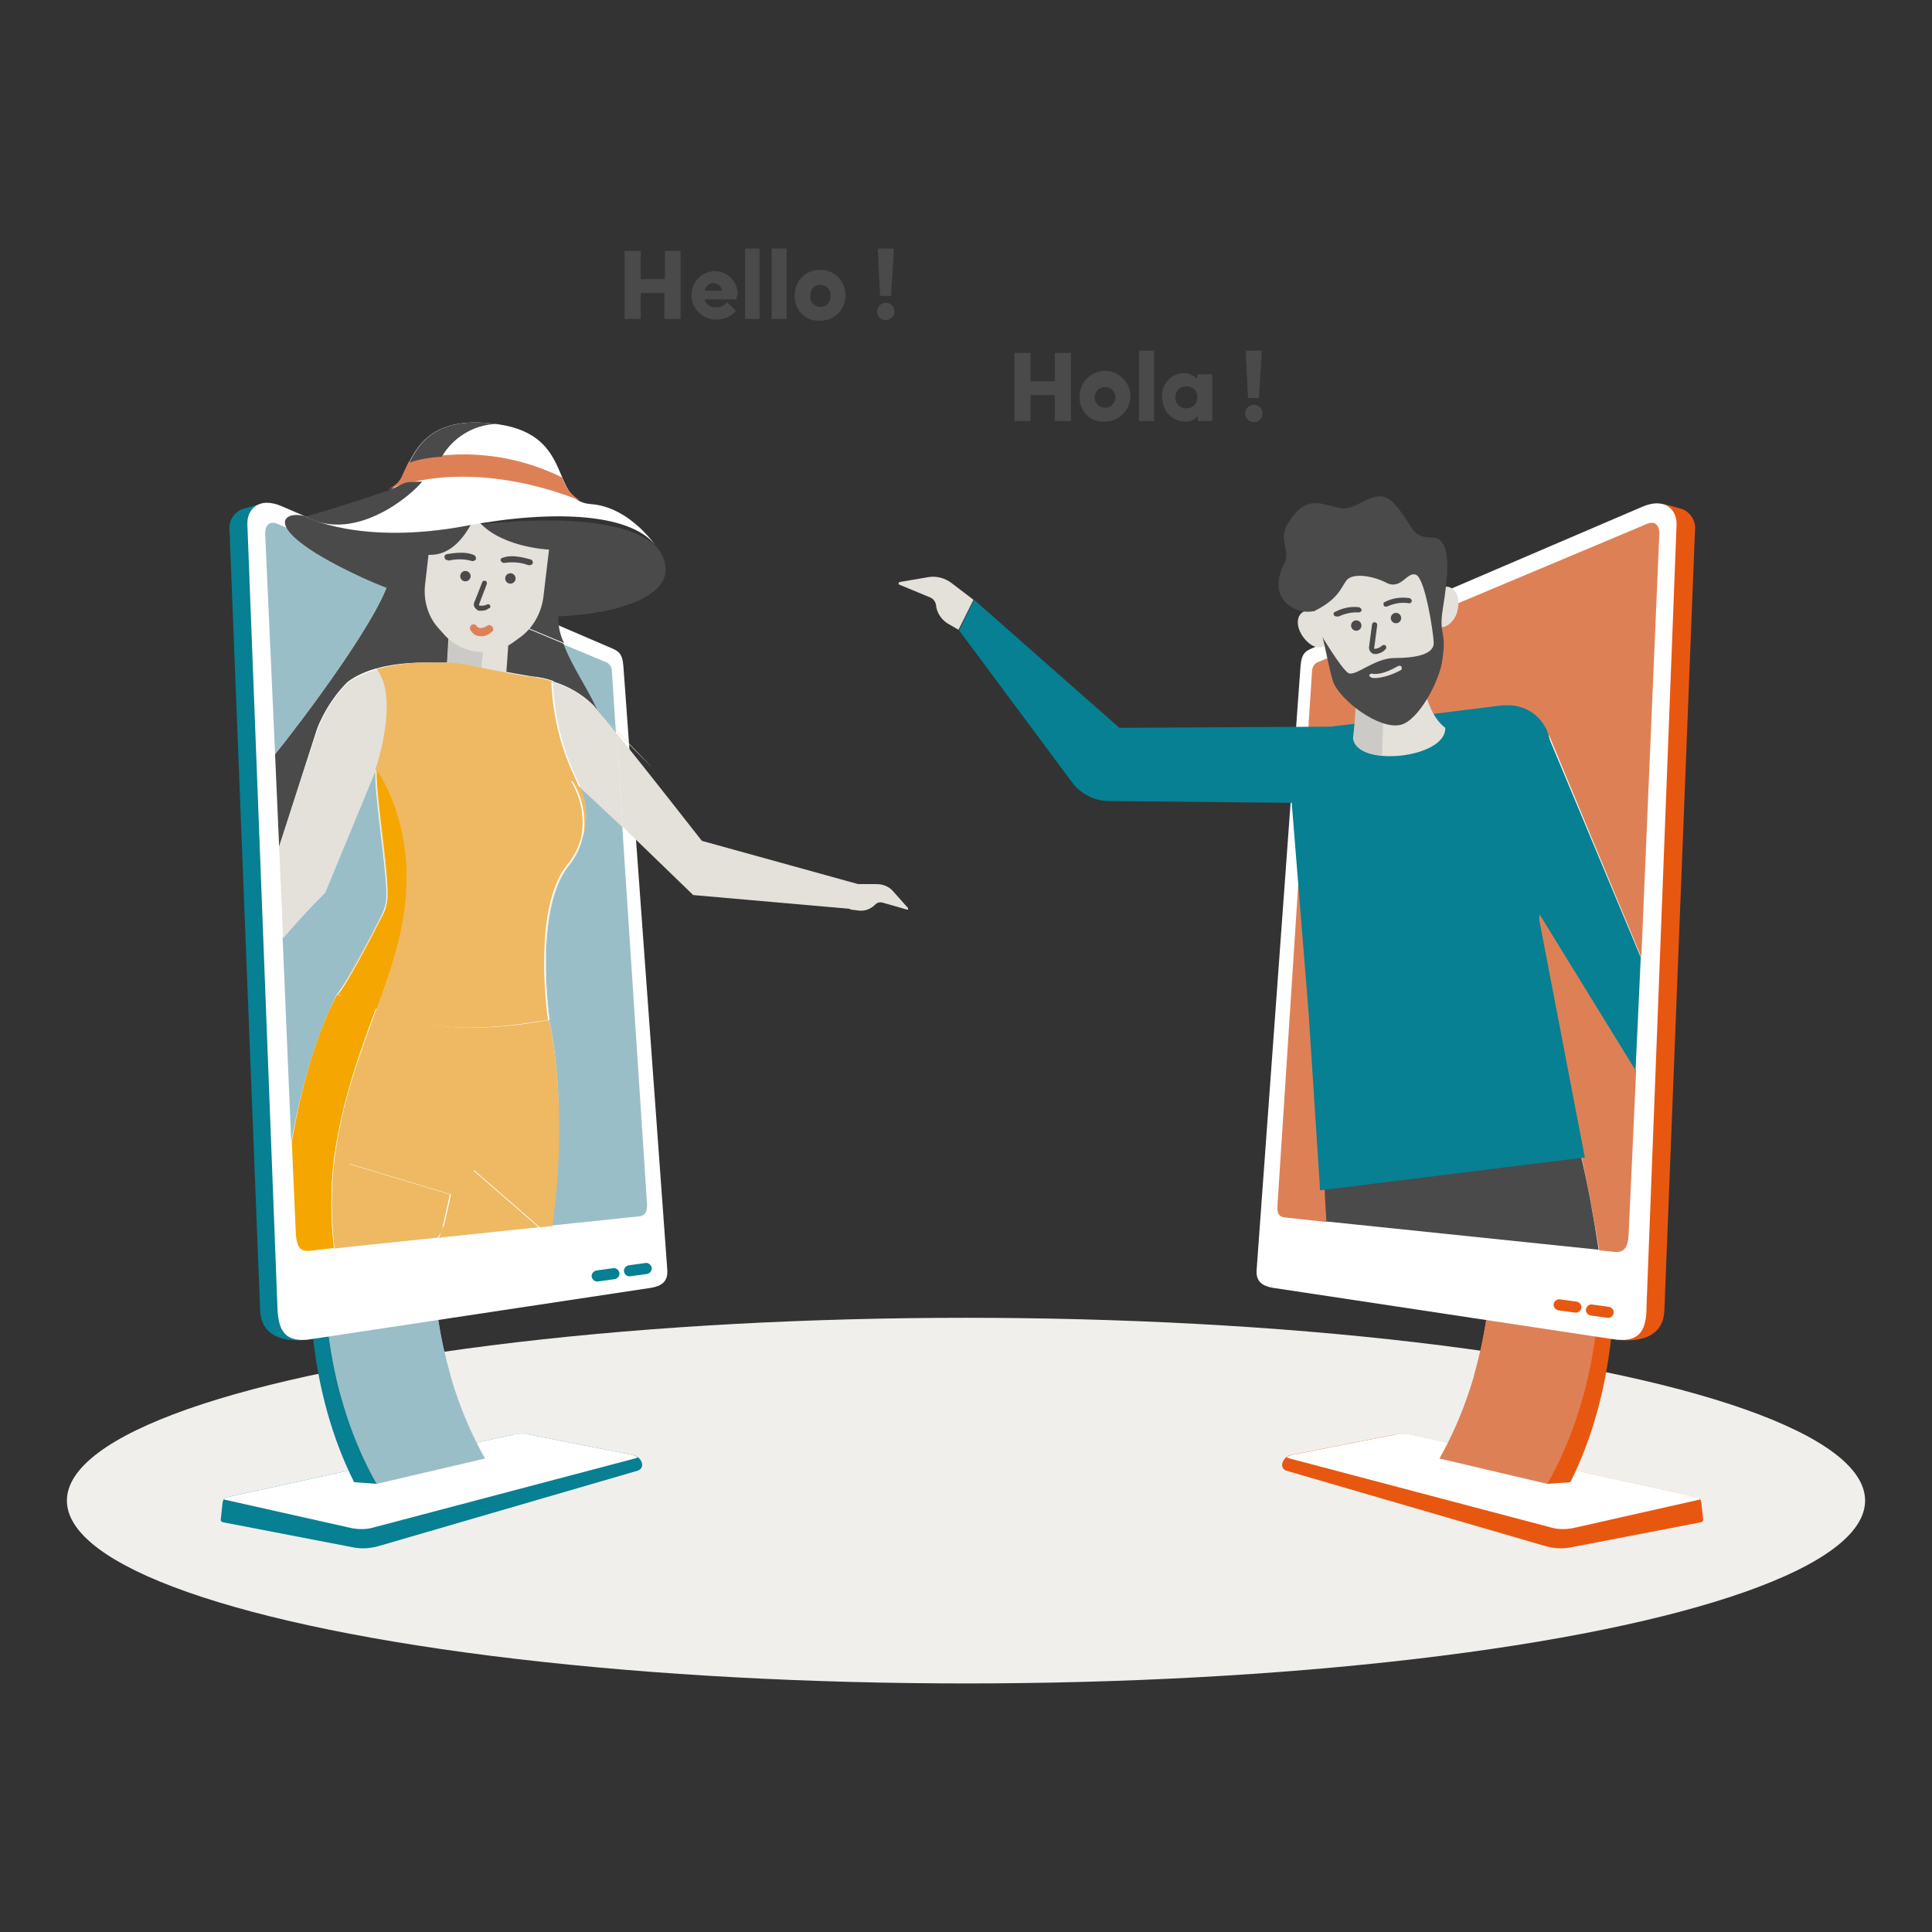 <?xml version="1.0" encoding="utf-8"?>
<!-- Generator: Adobe Illustrator 24.0.3, SVG Export Plug-In . SVG Version: 6.00 Build 0)  -->
<svg version="1.1" id="Capa_1" xmlns="http://www.w3.org/2000/svg" xmlns:xlink="http://www.w3.org/1999/xlink" x="0px" y="0px"
	 viewBox="0 0 335 335" style="enable-background:new 0 0 335 335;" xml:space="preserve">
<rect x="0" y="0" width="335" height="335" fill="#333333" stroke="none"/>
<style type="text/css">
	.st0{fill:#F1EFEC;}
	.st1{fill:#068092;}
	.st2{fill:#FFFFFF;}
	.st3{fill:#9ABEC7;}
	.st4{fill:#E85710;}
	.st5{fill:#DE8056;}
	.st6{fill:#E4E0DA;}
	.st7{fill:#4A4A4A;}
	.st8{fill:#CCCAC6;}
	.st9{fill:#FCCB9F;}
	.st10{fill-rule:evenodd;clip-rule:evenodd;fill:#E4E0DA;}
	.st11{fill-rule:evenodd;clip-rule:evenodd;fill:#CCCAC6;}
	.st12{fill:#EEB962;}
	.st13{fill:#F5A600;}
</style>
<title>email</title>
<g>
	<ellipse class="st0" cx="167.5" cy="260.2" rx="155.9" ry="31.7"/>
	<path class="st1" d="M109.8,252.3l-18.3-3.6c-0.9-0.1-1.8-0.1-2.7,0.1l-49.4,10.8c-0.5,0.1-0.7,0.4-0.8,0.9l-0.3,2.8
		c-0.1,0.5,0.1,0.6,0.6,0.7l22.3,4.3c1.5,0.3,2.9,0.2,4.4-0.2l45-13.1C112.1,254.4,111.1,252.5,109.8,252.3z"/>
	<path class="st2" d="M39.4,259.6l49.4-10.8c0.9-0.2,1.8-0.3,2.7-0.1l18.3,3.6c0.3,0.1,0.6,0.2,0.8,0.4c-0.4,0.2-0.9,0.3-1.3,0.4
		l-44.7,11.8c-1.1,0.3-2.3,0.3-3.5,0.1l-22.3-5C39,259.7,39.2,259.6,39.4,259.6z"/>
	<path class="st1" d="M70.6,168.6C56.1,182.4,46,226.3,61.4,257l4,0.3l1.1-4.1c-7.4-17.1-15.9-55.8,5.9-83.7L70.6,168.6z"/>
	<path class="st3" d="M72.3,169.3c-14.4,13.7-24.1,57.9-7,88l18.8-4.4c-17-30.1-7.4-71,7.1-84.7L72.3,169.3z"/>
	<path class="st3" d="M75.1,219.1c0.2,6.5,1.2,13.1,3,19.4L59,241.7c-1.8-6.9-2.7-14-2.8-21.2L75.1,219.1z"/>
	<path class="st1" d="M52,232.4c-4.3,0.1-6.8-1.6-6.9-5.3L39.8,92c-0.2-1.5,0.6-2.9,1.9-3.6c0.4-0.2,3.4-1,3.7-1l0.1,1.3
		c-1,0.1-1.4,1.3-1.3,3.3l6.6,136.2c0.1,1,0.8,1.9,1.8,2.2C53.4,231.3,53.4,232.4,52,232.4z"/>
	<path class="st2" d="M48.1,226.5L42.9,91.1c-0.2-2.7,1.9-5.1,6-3.3l56.7,24.4c1.7,0.7,2.3,1,2.5,3.4l7.6,104.5
		c0.2,2.2-1.1,2.9-2.8,3.2l-59.6,9C49.1,232.7,48.2,230.3,48.1,226.5z"/>
	<path class="st4" d="M223.8,252.3l18.3-3.6c0.9-0.1,1.8-0.1,2.7,0.1l49.4,10.8c0.5,0.1,0.7,0.4,0.8,0.9l0.3,2.8
		c0.1,0.5-0.1,0.6-0.6,0.7l-22.3,4.3c-1.5,0.3-3,0.2-4.4-0.2l-45-13.1C221.6,254.4,222.6,252.5,223.8,252.3z"/>
	<path class="st2" d="M294.3,259.6l-49.4-10.8c-0.9-0.2-1.8-0.3-2.7-0.1l-18.3,3.6c-0.3,0.1-0.6,0.2-0.8,0.4
		c0.4,0.2,0.9,0.3,1.3,0.4l44.7,11.8c1.1,0.3,2.3,0.3,3.5,0.1l22.2-5C294.7,259.8,294.5,259.6,294.3,259.6z"/>
	<path class="st4" d="M263.1,168.6c14.4,13.8,24.5,57.8,9.2,88.4l-4,0.3l-1.1-4.1c7.4-17.1,15.9-55.8-5.9-83.7L263.1,168.6z"/>
	<path class="st5" d="M261.3,169.3c14.4,13.7,24.1,57.9,7,88l-18.7-4.4c17-30.1,7.4-71-7.1-84.7L261.3,169.3z"/>
	<path class="st5" d="M258.6,219.1c-0.2,6.5-1.2,13-3,19.4l19,3.3c1.8-6.9,2.8-14,2.8-21.2L258.6,219.1z"/>
	<path class="st4" d="M281.7,232.4c4.3,0.1,6.8-1.6,6.9-5.3L293.9,92c0.2-1.5-0.6-2.9-1.9-3.6c-0.4-0.2-3.4-1-3.7-1l-0.1,1.3
		c1,0.1,1.4,1.3,1.4,3.3L282.9,228c-0.1,1-0.8,1.9-1.8,2.2C280.2,231.3,280.2,232.4,281.7,232.4z"/>
	<path class="st2" d="M285.5,226.5l5.2-135.3c0.2-2.7-1.9-5.1-6-3.3L228,112.2c-1.7,0.7-2.3,1-2.5,3.4l-7.6,104.5
		c-0.2,2.2,1.1,2.9,2.8,3.2l59.6,9C284.6,232.7,285.5,230.3,285.5,226.5z"/>
	<path class="st4" d="M278.7,228.5c0.5,0.1,1-0.3,1.1-0.8c0.1-0.5-0.3-1-0.8-1.1l-2.9-0.4c-0.5-0.1-1,0.3-1.1,0.8
		c-0.1,0.5,0.3,1,0.8,1.1L278.7,228.5z"/>
	<path class="st4" d="M273.1,227.6c0.5,0.1,1-0.3,1.1-0.8c0.1-0.5-0.3-1-0.8-1.1l-2.9-0.4c-0.5-0.1-1,0.3-1.1,0.8
		c-0.1,0.5,0.3,1,0.8,1.1L273.1,227.6z"/>
	<path class="st1" d="M103.7,222.2c-0.5,0.1-1-0.3-1.1-0.8c-0.1-0.5,0.3-1,0.8-1.1l0,0l2.9-0.4c0.5-0.1,1,0.3,1.1,0.8
		c0.1,0.5-0.3,1-0.8,1.1c0,0,0,0,0,0L103.7,222.2z"/>
	<path class="st1" d="M109.3,221.3c-0.5,0.1-1-0.3-1.1-0.8c-0.1-0.5,0.3-1,0.8-1.1l2.9-0.4c0.5-0.1,1,0.3,1.1,0.8c0,0,0,0,0,0
		c0.1,0.5-0.3,1-0.8,1.1L109.3,221.3z"/>
	<path class="st6" d="M168.8,104l-3.8-2.9c-1.2-0.9-2.7-1.3-4.2-1l-4.7,0.8c-0.2,0-0.3,0.2-0.3,0.3c0,0.1,0.1,0.2,0.2,0.2l5.3,2.2
		c0.5,0.2,0.9,0.7,1,1.3l0,0c0.1,1.3,0.9,2.5,2,3.2l1.9,1.1L168.8,104z"/>
	<path class="st5" d="M282.4,214l1.3-28.4l-28.3-46l0.1-10.2l13.1-1.9l16,38.5l3.1-73c0.2-2-0.8-2.9-2.5-2l-56.4,23.7
		c-0.8,0.2-1.3,0.9-1.3,1.7l-6,92.7c-0.1,1.3,0.3,1.9,1.3,2l7.3,0.8c-0.1-2-0.2-4-0.3-5.9l44.4-5.6c1.1,5,2.1,10.5,3.1,16.4l2.9,0.3
		C281.7,217.1,282.3,216.2,282.4,214z"/>
	<polygon class="st1" points="255.4,129.4 255.3,139.6 283.6,185.6 284.5,166 268.4,127.5 	"/>
	<path class="st7" d="M229.7,205.9c0,1.9,0.2,3.9,0.3,5.9l47.2,4.9c-0.9-5.9-1.9-11.4-3.1-16.4L229.7,205.9z"/>
	<path class="st1" d="M228.9,206.4l45.9-5.7l-7.9-41.2l1.9-29.4c0.3-4.1-2.8-7.6-6.9-7.8c-0.5,0-0.9,0-1.4,0l-37,4.6
		c-4.6,0.6-1.1,5.7,0.3,10.1l3.1,38.5L228.9,206.4z"/>
	<path class="st6" d="M234.7,128.1c0.5-3.9,0.6-7.8,0.4-11.8l11.2-1.5c0,0,0.3,8.4,4.3,11.4C250.8,131.5,235.3,133.1,234.7,128.1z"
		/>
	<path class="st8" d="M239.6,115.8l6.7-0.9v-0.1l-11.3,1.5c0.2,3.9,0.1,7.8-0.4,11.7c0.2,1.8,2.4,2.8,5,3
		C239.9,125.9,239.9,120.9,239.6,115.8z"/>
	<path class="st9" d="M248.6,107.9c-1.2,6.9-3,12.4-9.8,13.2c-4.5,0.6-8-5-9.8-11.8c-2.5-9.3,3.5-13.1,8.9-13.5
		C243.2,95.4,250.2,97.7,248.6,107.9z"/>
	<path class="st6" d="M252.7,106c-0.5,1.9-2.1,3.1-3.4,2.7s-1.9-2.3-1.4-4.2c0.5-1.9,2-3.1,3.4-2.7
		C252.7,102.3,253.2,104.1,252.7,106z"/>
	<path class="st6" d="M226,110.5c-1.2-1.6-1.3-3.5-0.2-4.3c1.1-0.8,2.9-0.2,4.1,1.4s1.3,3.5,0,4.3
		C228.7,112.7,227.2,112.1,226,110.5z"/>
	<path class="st7" d="M223.4,90.6c3.2-5,5.7-3.1,9-2.5s6.2-4.4,9.5-0.6c3.3,3.8,2.7,5.7,6.4,5.7s2.7,7.2,1.9,12.2
		c-0.8,5,0.7,3.7-0.1,9c-0.4,3.5-4.1,10.6-7.3,11.3c-3.8,0.8-10.4-4.3-11.6-7.4c-0.9-2.5-2-10-3.3-12.4c-2.5,0.9-8.5-1.6-5.3-8
		C224,95.3,221.4,93.7,223.4,90.6z"/>
	<path class="st6" d="M227.8,106L227.8,106c4.3-2.1,4.7-4.1,5.7-5.4c1.1-1.3,4.5-0.8,7,0.5c2.5,1.2,3.6-2.2,5.1-1.4
		c1.5,0.8,2.9,9.6,3,11.7c0.1,2.1-3.2,2.7-6.8,2.7c-3.5,0-6.8,3.3-8,2.6s-4.6-6.4-4.9-6.9C228.5,108.6,228.1,107.3,227.8,106z"/>
	
		<ellipse transform="matrix(0.992 -0.124 0.124 0.992 -11.409 30.749)" class="st7" cx="242.1" cy="107.3" rx="0.9" ry="0.9"/>
	
		<ellipse transform="matrix(0.992 -0.124 0.124 0.992 -11.617 29.901)" class="st7" cx="235.2" cy="108.6" rx="0.9" ry="0.9"/>
	<path class="st7" d="M238.7,113.4c-0.2,0-0.4,0-0.5,0c-0.6-0.2-0.9-0.8-0.8-1.3l0,0l0.5-3.8c0-0.2,0.2-0.4,0.4-0.4c0,0,0.1,0,0.1,0
		c0.2,0,0.4,0.2,0.4,0.4c0,0,0,0.1,0,0.1l-0.5,3.8c0,0.1-0.1,0.3,0,0.3c0.5,0,1-0.2,1.4-0.6c0.2-0.1,0.5-0.1,0.6,0.1
		c0.1,0.2,0.1,0.5-0.1,0.6l0,0C239.8,113.1,239.2,113.3,238.7,113.4z"/>
	<path class="st7" d="M240.4,105.2c-0.3,0-0.5-0.1-0.5-0.4c0,0,0,0,0,0c0-0.2,0-0.4,0.2-0.4c1.3-0.7,2.8-0.9,4.2-0.7
		c0.3,0,0.5,0.3,0.5,0.5l0,0c0,0.2-0.2,0.4-0.4,0.4c0,0-0.1,0-0.1,0c-1.2-0.2-2.5,0-3.6,0.5C240.5,105.1,240.5,105.2,240.4,105.2z"
		/>
	<path class="st7" d="M231.8,106.9c-0.2,0-0.4-0.1-0.5-0.2c-0.1-0.2-0.1-0.4,0.1-0.6c0,0,0.1,0,0.1,0c1.3-0.7,2.8-1,4.2-0.8
		c0.2,0.1,0.4,0.3,0.4,0.5s-0.3,0.4-0.5,0.4c-1.2-0.1-2.4,0.2-3.5,0.7L231.8,106.9z"/>
	<path class="st6" d="M239.2,117.5c-0.5,0.1-1,0.1-1.4,0c-0.2-0.1-0.3-0.2-0.4-0.4l0,0c0.1-0.2,0.3-0.3,0.4-0.3c0,0,0,0,0,0
		c2,0.4,4.5-1.3,4.6-1.3c0.2-0.1,0.5-0.1,0.6,0.1s0.1,0.5-0.1,0.6l0,0C241.8,116.8,240.5,117.3,239.2,117.5z"/>
	<path class="st1" d="M166.3,109.3l19.7,26.5c1.5,1.9,3.8,3.1,6.3,3.1l40.2,0.4l-1.7-13.3l-36.7,0.2L168.9,104L166.3,109.3z"/>
	<path class="st6" d="M148.7,153.3h3.3c1.2,0,2.3,0.5,3,1.4l2.4,2.7c0.1,0.1,0.1,0.3,0,0.3c-0.1,0-0.1,0.1-0.2,0l-4.2-1.2
		c-0.5-0.1-0.9,0-1.3,0.4l0,0c-0.7,0.7-1.7,1.1-2.7,1l-1.6-0.2L148.7,153.3z"/>
	<path class="st3" d="M106.8,127.1l-0.7-10.7c0-0.8-0.5-1.5-1.3-1.7l-7.2-3c1.4,3.9,4.3,8,5.8,11.4
		C104.4,124.1,105.5,125.5,106.8,127.1z"/>
	<path class="st3" d="M48.5,91c-1.7-0.9-2.7,0-2.5,2l1.7,37.8c3.8-4.7,19.5-25.2,20.1-31.7L48.5,91z"/>
	<path class="st7" d="M97,105.6l-29.1-7c0,0.1,0,0.3,0,0.4l29.9,12.5C96.9,109.7,96.6,107.6,97,105.6z"/>
	<path class="st7" d="M54.9,126.6c0.3-0.9,0.7-1.7,1.1-2.5c1.1-2.1,2.5-4.1,4.2-5.8c3.2-2.5,8.2-3.3,12.5-3.4c0.7,0,1.4,0,2.1,0h2
		c0.6,0,1.1,0,1.6,0c0.8,0,1.5,0.1,2.3,0.3c0,0,10.7,2,11.7,2.1c1.2,0.1,2.5,0.4,3.6,0.8c0,0,0,0.1,0,0.1H96c2.6,0.8,5,2.2,6.9,4.1
		l0.6,0.7c-1.5-3.5-4.4-7.5-5.8-11.4L67.8,99.1c-0.5,6.4-16.3,27-20.1,31.7l0.7,16L54.9,126.6z"/>
	<path class="st10" d="M113.2,133.2c-1.3-1.3-4.8-4.7-7.8-8.1L113.2,133.2z"/>
	<path class="st7" d="M53.2,89.6c0,0,9.5,3.9,27.7,1.6c18.2-2.3,34.8-0.7,34.5,7.8c-0.3,8.5-29.1,12-52.7,1.1
		C44.4,91.6,49,88.2,53.2,89.6z"/>
	<path class="st11" d="M78.4,112c2.6,2.3,6.3,2.7,9.3,1l0.1-1.9c-3,1.7-6.7,1.3-9.3-1L78.4,112z"/>
	<path class="st10" d="M77.4,116.8l0.3,0.4c2.2,3,6.4,3.6,9.4,1.4c0.2-0.2,0.5-0.4,0.6-0.6l0,0l0.6-8.5l-10.4-1.3L77.4,116.8z"/>
	<path class="st11" d="M83,120c-2.3,0-4.4-1.2-5.6-3.1l0.6-8.5l6.2,0.4L83,120z"/>
	<path class="st10" d="M74.3,96.2l-0.6,5.2c-0.3,2.7,0.5,5.5,2.3,7.5l0.9,1c3.1,3.6,8.4,4.2,12.2,1.4l1.1-0.8c2.2-1.6,3.6-4.1,4-6.8
		l1-8.4c0,0-9.3-0.4-12.8-5.7C82.2,89.5,79.8,96.5,74.3,96.2z"/>
	<circle class="st7" cx="88.5" cy="100.3" r="0.9"/>
	<circle class="st7" cx="80.7" cy="99.9" r="0.9"/>
	<path class="st7" d="M83.1,105.9c-0.2,0-0.3-0.1-0.4-0.2c-0.5-0.3-0.7-0.9-0.4-1.4c0,0,0,0,0,0l0,0l1.3-3.3c0-0.2,0.2-0.3,0.4-0.3
		c0,0,0.1,0,0.1,0c0.2,0,0.4,0.3,0.3,0.5v0.1l-1.3,3.4c0,0.1-0.1,0.2,0,0.3c0.5,0.1,1,0,1.4-0.2c0.2-0.1,0.4,0,0.5,0.2c0,0,0,0,0,0
		c0.1,0.2,0,0.5-0.3,0.5c0,0,0,0,0,0l0,0C84.3,105.9,83.7,105.9,83.1,105.9z"/>
	<path class="st7" d="M87.3,97.6c-0.2,0-0.5-0.3-0.5-0.5c0-0.2,0.2-0.4,0.4-0.4C89.1,96,91.8,97,92,97c0.3,0.1,0.4,0.3,0.4,0.6
		c0,0,0,0,0,0c-0.1,0.3-0.3,0.4-0.6,0.4c0,0,0,0,0,0h-0.2c-1.3-0.5-2.7-0.6-4.1-0.4L87.3,97.6z"/>
	<path class="st7" d="M77.5,97.1c-0.2,0-0.4-0.2-0.4-0.4c-0.1-0.3,0.1-0.5,0.3-0.6c0,0,0,0,0.1,0c0.1,0,3-0.7,4.8,0.2
		c0.2,0.2,0.3,0.5,0.2,0.7c-0.1,0.2-0.4,0.3-0.6,0.3c-1.3-0.4-2.7-0.4-4.1-0.1L77.5,97.1z"/>
	<path class="st5" d="M83.2,110.3c-0.7,0-1.2-0.4-1.6-1c-0.2-0.3-0.1-0.7,0.1-0.9c0.3-0.2,0.7-0.2,0.9,0.1c0.6,0.9,1.9,0,1.9,0
		c0.3-0.2,0.6-0.1,0.8,0.1c0,0,0,0.1,0.1,0.1c0.2,0.4,0.2,0.7-0.2,0.9C84.7,110.1,84,110.4,83.2,110.3z"/>
	<path class="st3" d="M58.4,172.4c1.2-1.1,5.9-10,7.7-13.6c0.7-1.3,1-2.7,0.9-4.2c-0.2-5.7-2.1-16.6-1.9-21.1l-8.8,21.3
		c0,0-3.2,3.2-7.3,7.7l1.5,35.5C53.4,181.9,57.9,173.5,58.4,172.4L58.4,172.4z"/>
	<path class="st3" d="M101,145.2c-0.4,1.8-1.3,3.5-2.4,4.9c-6,7.6-3.4,25.9-3.3,26.7h-0.1c0.3,1.3,3.4,14.8,0.4,35.7l15.3-1.6
		c0.9-0.1,1.3-0.7,1.3-2l-4.3-65.6c-2.9-2.8-5.7-5.4-7.3-6.8C101.8,139.3,101.9,142.4,101,145.2z"/>
	<path class="st6" d="M121.7,145.8c0,0-8.9-11.4-14.8-18.7l1.1,16.3c5.7,5.5,12.2,11.8,12.2,11.8l27.3,2.4l1.3-4.3L121.7,145.8z"/>
	<path class="st6" d="M95.2,176.7v0.2h0.1c-0.1-0.8-2.7-19.1,3.3-26.7c1.2-1.4,2-3.1,2.4-4.9c-0.5,1.7-1.4,3.4-2.5,4.8
		C92.5,157.6,95.1,175.9,95.2,176.7z"/>
	<path class="st6" d="M102.9,122.4c-1.9-1.9-4.3-3.3-6.9-4.1h-0.1c0.2,5.6,1.5,11.2,3.9,16.3c0.2,0.4,0.4,0.8,0.6,1.3
		c0.2,0.4,0.2,0.5,0.3,0.8c1.6,1.4,4.3,4,7.3,6.8l-1.1-16.3C105.2,125.1,103.8,123.4,102.9,122.4z"/>
	<path class="st6" d="M72.7,115c0.7,0,1.4,0,2.1,0C74.2,114.9,73.5,114.9,72.7,115z"/>
	<path class="st6" d="M56.4,154.8l8.8-21.3c-0.2,4.5,1.7,15.4,1.9,21.1c0.1,1.5-0.2,2.9-0.9,4.2c-1.8,3.6-6.5,12.5-7.7,13.6l0,0
		c0,0,0-0.1,0.1-0.1c1.2-1.1,5.8-10,7.7-13.6c0.7-1.3,1-2.7,0.9-4.1c-0.1-5.7-2.1-16.5-1.9-21.1l0,0v-0.1c0.1,0,4.1-12.3,0.2-17.3
		c2.4-0.6,4.8-1,7.3-1.1c-4.3,0.2-9.3,1-12.5,3.4c-1.7,1.7-3.1,3.6-4.2,5.8c-0.4,0.8-0.8,1.7-1.1,2.5l-6.6,20.1l0.7,15.9
		C53.1,158,56.4,154.8,56.4,154.8z"/>
	<path class="st12" d="M58.6,231.5L58.6,231.5z"/>
	<path class="st12" d="M95.2,176.9c0,0-0.1,0-0.1,0c-1.6,0.2-10.2,2-18.8,1c-3.8-0.5-7.5-1.6-11-3c-2.8,7.7-6,15.9-7.3,26.1
		c-0.6,5.1-0.6,10.3,0,15.5l1.7-0.2c0.6-8.8,0.9-14.5,0.9-14.5l17.6,5.3c0,0-0.5,2.4-1.4,6.3l5.4-10.5l11.4,9.9l2.2-0.2
		C98.6,191.7,95.5,178.2,95.2,176.9z"/>
	<path class="st12" d="M99.3,135.5c1.8,2.9,2.4,6.4,1.8,9.8c0.8-2.8,0.7-5.9-0.4-8.7C99.8,135.8,99.2,135.3,99.3,135.5z"/>
	<path class="st12" d="M58.5,172.4L58.5,172.4c-0.6,1.1-5,9.5-7.9,25.6l0,0C53.5,181.1,58.3,172.7,58.5,172.4z"/>
	<path class="st12" d="M74.8,114.9h2H74.8z"/>
	<path class="st12" d="M92.3,117.4c-1-0.1-11.7-2.1-11.7-2.1c-0.7-0.1-1.5-0.2-2.3-0.3c0.8,0,1.5,0.1,2.3,0.3l10,2.1l1.7,0.2
		c1.2,0.1,2.5,0.4,3.7,0.8c0,0,0-0.1,0-0.1C94.8,117.8,93.5,117.6,92.3,117.4z"/>
	<path class="st12" d="M93.4,212.8L82,202.9l-5.5,10.5c-0.1,0.4-0.2,0.8-0.3,1.2L93.4,212.8z"/>
	<path class="st12" d="M76.6,213.4c0.9-3.9,1.4-6.3,1.4-6.3l-17.6-5.3c0,0-0.4,5.8-0.9,14.5l16.4-1.7L76.6,213.4z"/>
	<path class="st12" d="M76.4,214.6c0.1-0.4,0.2-0.8,0.3-1.2l-0.6,1.3L76.4,214.6z"/>
	<path class="st12" d="M66.2,158.8c0.5-1,0.8-2,0.9-3.1c-0.1,1.1-0.4,2.1-0.9,3c-1.9,3.6-6.5,12.5-7.7,13.6c0,0,0,0.1-0.1,0.1l0,0
		l0,0C59.7,171.3,64.4,162.4,66.2,158.8z"/>
	<path class="st12" d="M90.6,117.3l-10-2.1c-0.7-0.1-1.5-0.2-2.3-0.3c-0.5,0-1,0-1.6,0h-2c-0.7,0-1.4,0-2.1,0
		c-2.5,0.1-4.9,0.5-7.3,1.1c4,5-0.1,17.3-0.2,17.3v0.1c0.6,0.8,6.3,9.2,5,22.7c-0.6,6.5-2.7,12.5-5,18.8c3.5,1.5,7.3,2.5,11,3
		c8.6,1,17.2-0.9,18.8-1c0,0,0.1,0,0.1,0v-0.2c-0.1-0.8-2.7-19.1,3.3-26.7c1.2-1.4,2-3,2.5-4.8c0.6-3.4,0-6.8-1.8-9.8
		c0-0.1,0.5,0.3,1.4,1.1c-0.1-0.3-0.2-0.5-0.3-0.8c-0.1-0.3-0.4-0.8-0.6-1.3c-2.4-5.1-3.7-10.7-3.9-16.3c-1.2-0.4-2.4-0.6-3.7-0.8
		L90.6,117.3z"/>
	<path class="st13" d="M65.3,133.5L65.3,133.5c-0.2,4.6,1.8,15.4,1.9,21.1c0,0.4,0,0.7,0,1.1c0-0.4,0-0.8,0-1.2
		C67,148.8,65.1,138.1,65.3,133.5z"/>
	<path class="st13" d="M58.5,172.4c-0.2,0.3-5,8.7-7.9,25.6l0.7,16c0.2,2.2,0.7,3,2.3,2.9l4.3-0.5c-0.6-5.1-0.6-10.3,0-15.5
		c1.4-10.2,4.5-18.4,7.3-26.1c-2.4-0.9-4.5-1.8-5.8-2.2C59.1,172.7,58.8,172.6,58.5,172.4z"/>
	<path class="st13" d="M65.3,133.5c-0.1,4.6,1.8,15.3,1.9,21c0,0.4,0,0.8,0,1.2c-0.1,1.1-0.4,2.2-0.9,3.1
		c-1.8,3.6-6.5,12.5-7.7,13.6l0,0c0.3,0.1,0.6,0.3,0.9,0.3c1.3,0.4,3.4,1.3,5.8,2.2c2.3-6.3,4.4-12.3,5-18.8
		C71.6,142.7,65.9,134.3,65.3,133.5z"/>
	<path class="st2" d="M53,89.6c0,0,9.4,5,27.7,1.6c15.3-2.9,29.5-2.3,33.4,4l0,0c0,0-4.6-7.3-11.7-7.8c-7.1-0.5-2.7-11.8-15.8-13.8
		c-13-2-14.9,5.1-17,9.4C67.7,87.2,53,89.6,53,89.6z"/>
	<path class="st5" d="M66.8,85c1.2-0.4,2.2-1.1,2.8-2.2c0.4-0.9,0.8-1.8,1.3-2.8c8.9-2.3,18.3-1.3,26.6,2.8c0.5,1.7,1.6,3.1,3.1,4
		l0,0C100.6,86.9,83,78.8,66.8,85z"/>
	<path class="st7" d="M71,80.2c1.8-0.6,3.7-0.9,5.6-1c2-3.4,5.5-5.5,9.4-5.7C76.1,72.2,72.9,76.3,71,80.2z"/>
	<path class="st7" d="M53,89.6c8.8,4.7,18.7-4.1,20.2-6.1c-4,0.1-2.3,0.1-6.4,1.8v-0.1C61.8,87,53,89.6,53,89.6z"/>
	<path class="st7" d="M175.9,61.2h2.8v4.9h4.2v-4.9h2.8V73h-2.8v-4.5h-4.2V73h-2.8L175.9,61.2z"/>
	<path class="st7" d="M187.2,68.9c-0.1-2.4,1.8-4.5,4.2-4.6c2.4-0.1,4.5,1.8,4.6,4.2c0.1,2.4-1.8,4.5-4.2,4.6c-0.1,0-0.1,0-0.2,0
		c-2.3,0.2-4.2-1.5-4.4-3.8C187.2,69.2,187.2,69.1,187.2,68.9z M193.4,68.9c0-1-0.8-1.8-1.8-1.8c-1,0-1.8,0.8-1.8,1.8l0,0
		c0,1,0.8,1.8,1.8,1.8C192.6,70.7,193.4,69.9,193.4,68.9z"/>
	<path class="st7" d="M197.5,60.8h2.6V73h-2.6V60.8z"/>
	<path class="st7" d="M201.5,68.9c-0.2-2.1,1.4-4,3.5-4.2c0.1,0,0.2,0,0.3,0c0.9,0,1.7,0.4,2.3,1l0,0v-0.8h2.6V73h-2.5v-0.9l0,0
		c-0.5,0.7-1.4,1.1-2.2,1c-2.1,0-3.9-1.7-3.9-3.8C201.5,69.2,201.5,69.1,201.5,68.9z M207.6,68.9c0.1-1-0.7-1.8-1.6-1.9
		c0,0,0,0-0.1,0c-1.1-0.1-2,0.6-2.1,1.7c-0.1,1.1,0.6,2,1.7,2.1c1.1,0.1,2-0.6,2.1-1.7C207.6,69.1,207.6,69,207.6,68.9z"/>
	<path class="st7" d="M215.9,71.7c0-0.8,0.6-1.5,1.5-1.5s1.5,0.6,1.5,1.5c0,0.8-0.6,1.5-1.5,1.5c0,0,0,0,0,0
		C216.6,73.2,215.9,72.5,215.9,71.7C215.9,71.7,215.9,71.7,215.9,71.7z M216,60.8h2.8l-0.5,8.2h-1.9L216,60.8z"/>
	<path class="st7" d="M108.3,43.5h2.8v4.9h4.2v-4.9h2.7v11.8h-2.8v-4.5h-4.1v4.5h-2.8V43.5z"/>
	<path class="st7" d="M127.7,51.9h-5.5c0.2,0.9,1,1.5,2,1.4c0.7,0,1.4-0.3,1.9-0.9l1.5,1.5c-0.9,1.1-2.3,1.6-3.7,1.5
		c-2.3-0.1-4.1-2.1-4-4.4c0.1-2.2,1.8-3.9,4-4c2.2,0,3.9,1.7,4,3.8c0,0.1,0,0.2,0,0.3C127.7,51.4,127.7,51.8,127.7,51.9z
		 M122.2,50.4h3c-0.1-0.7-0.7-1.3-1.5-1.3C123,49.1,122.3,49.6,122.2,50.4z"/>
	<path class="st7" d="M129.2,43.1h2.5v12.2h-2.5V43.1z"/>
	<path class="st7" d="M133.8,43.1h2.6v12.2h-2.6V43.1z"/>
	<path class="st7" d="M137.8,51.3c-0.1-2.4,1.8-4.5,4.3-4.5c2.4-0.1,4.5,1.8,4.5,4.3c0.1,2.4-1.8,4.5-4.3,4.5c0,0-0.1,0-0.1,0
		c-2.3,0.2-4.2-1.6-4.4-3.8C137.8,51.5,137.8,51.4,137.8,51.3z M144,51.3c0.1-1-0.6-1.8-1.6-1.9c-1-0.1-1.8,0.6-1.9,1.6
		c0,0.1,0,0.2,0,0.3c-0.1,1,0.6,1.8,1.6,1.9c1,0.1,1.8-0.6,1.9-1.6C144,51.5,144,51.4,144,51.3z"/>
	<path class="st7" d="M152.1,54c0-0.8,0.7-1.5,1.5-1.5c0.8,0,1.5,0.7,1.5,1.5c0,0.8-0.7,1.5-1.5,1.5C152.7,55.5,152.1,54.9,152.1,54
		C152.1,54,152.1,54,152.1,54z M152.2,43.1h2.8l-0.5,8.2h-1.9L152.2,43.1z"/>
</g>
</svg>

